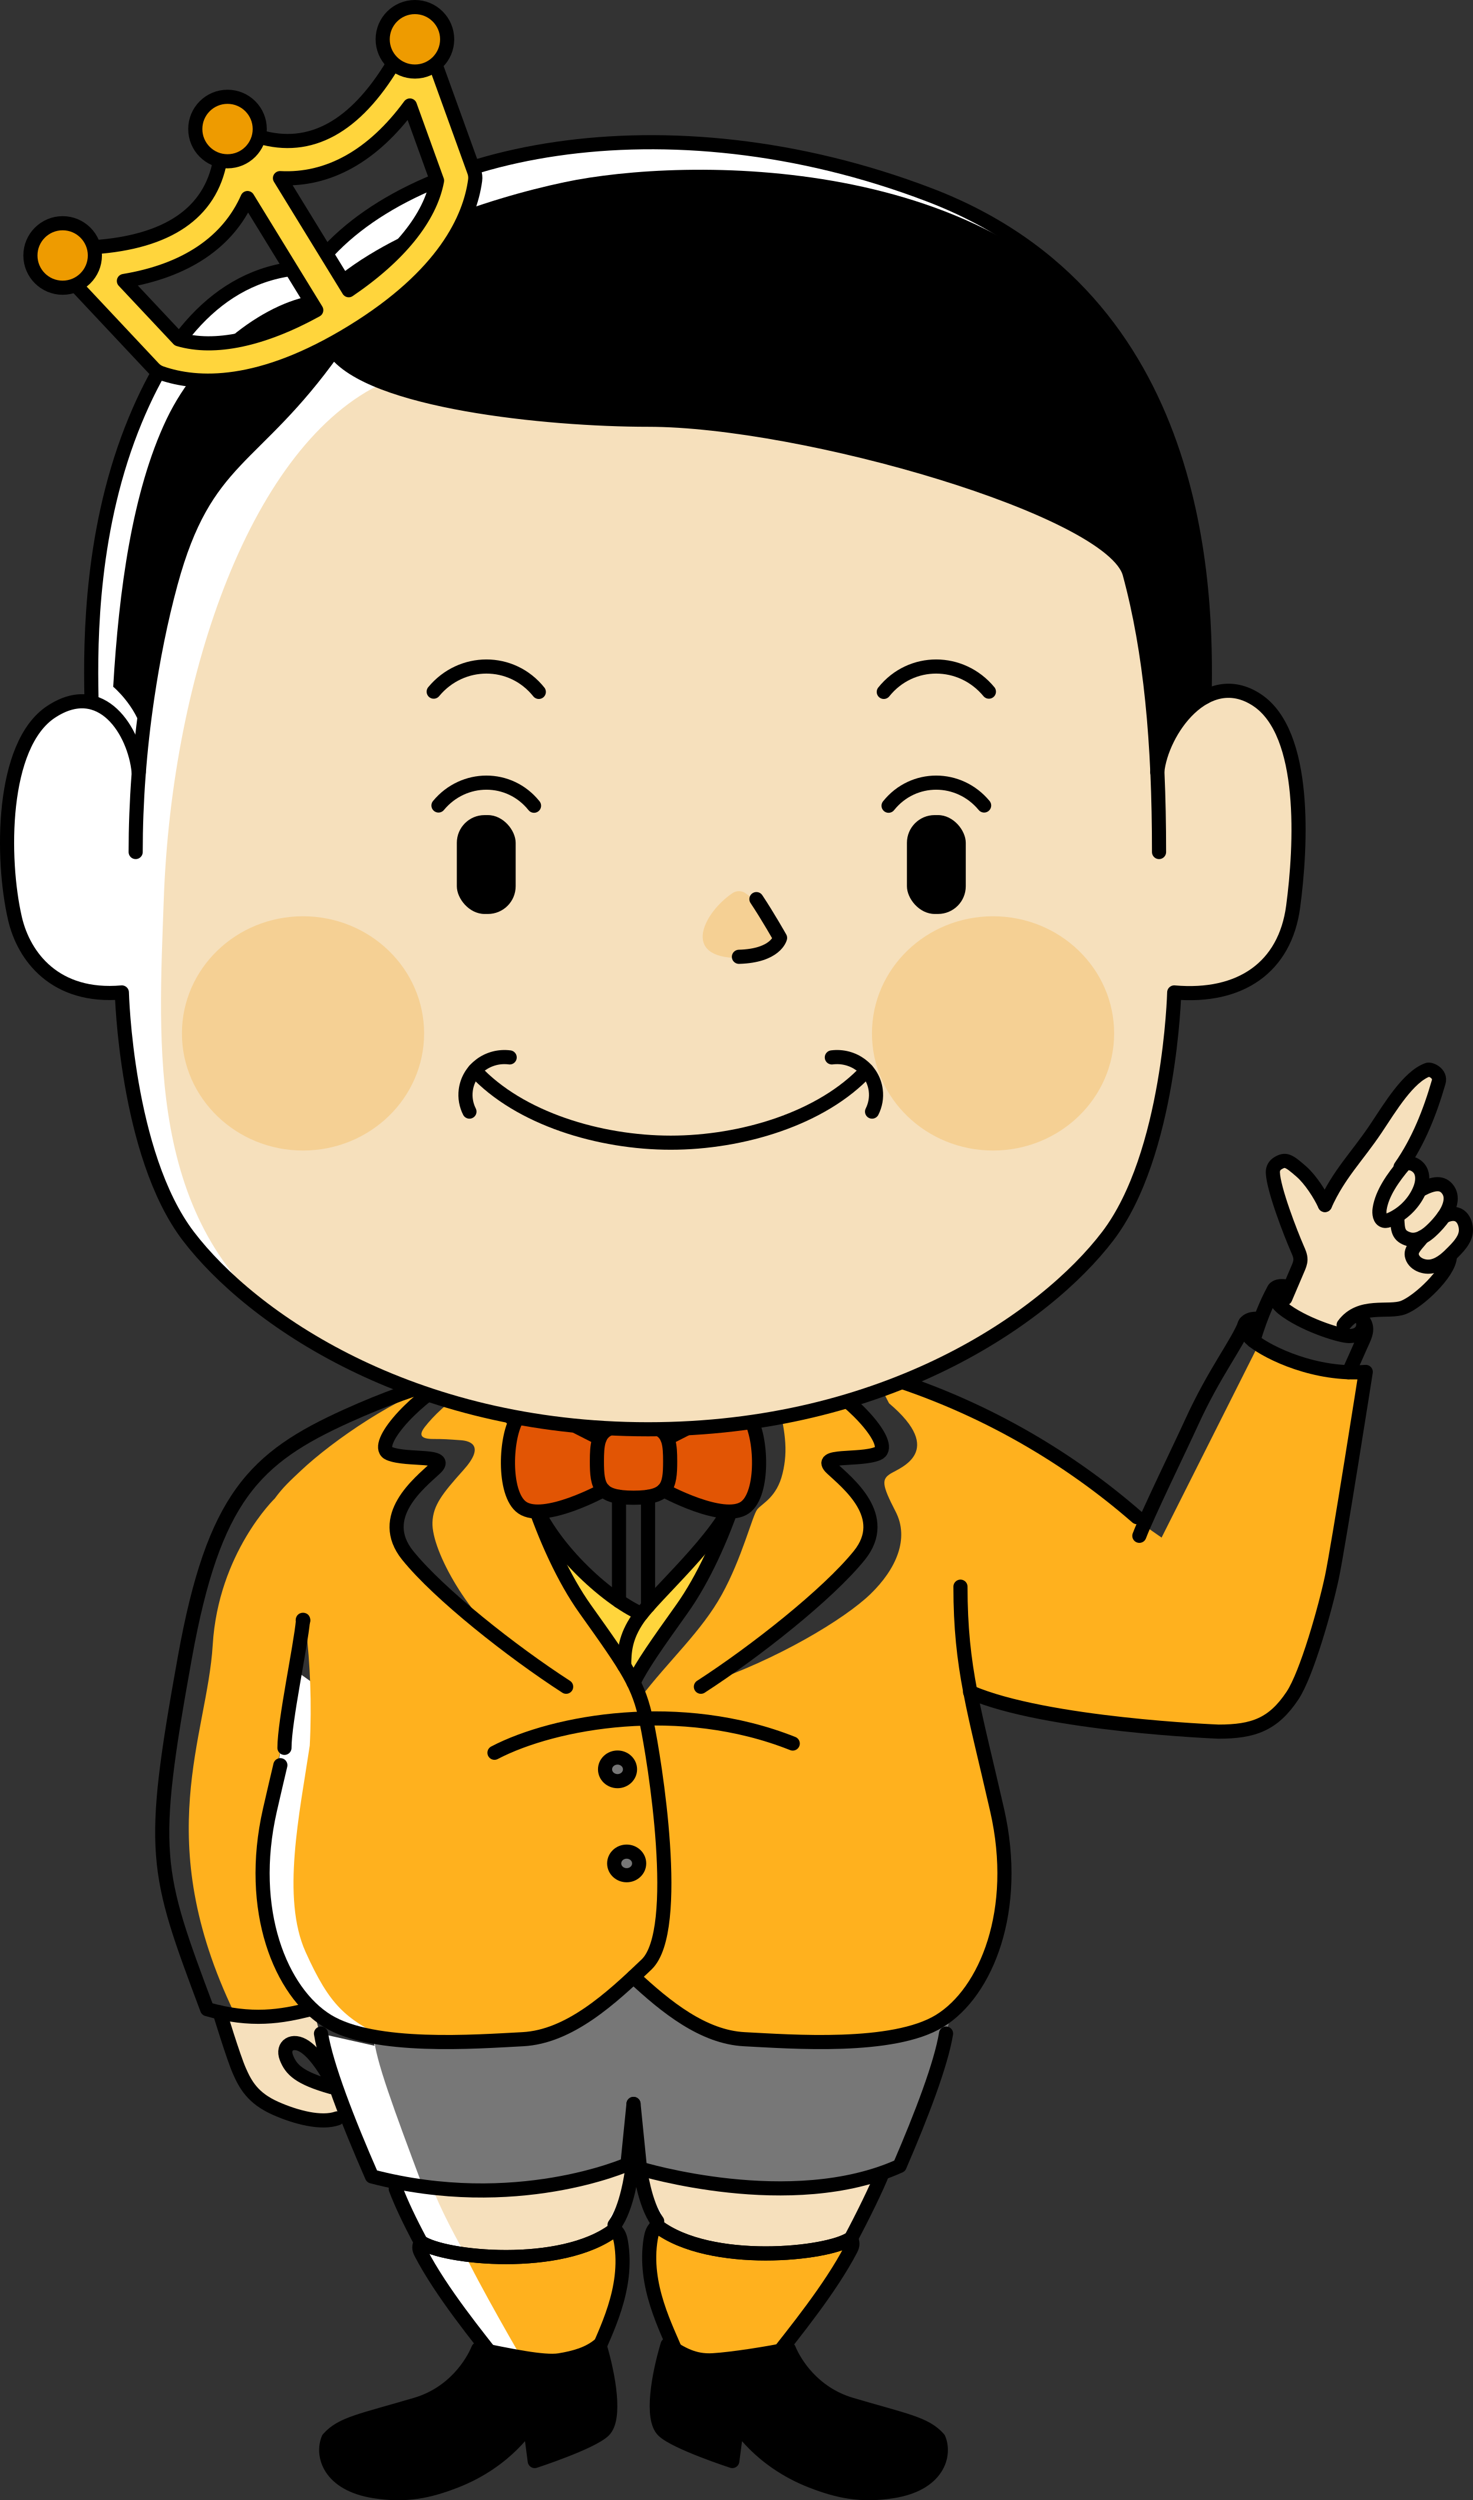 <?xml version="1.0" encoding="UTF-8"?><svg id="b" xmlns="http://www.w3.org/2000/svg" width="124.105" height="210.6" viewBox="0 0 124.105 210.6"><rect x="0" y="0" width="124.105" height="210.6" fill="#333333" stroke="none"/><defs><style>.d{fill:none;}.d,.e,.f,.g{stroke:#000;stroke-linecap:round;stroke-linejoin:round;stroke-width:1.19px;}.h{fill:#fff;}.e{fill:#ee9b00;}.i{fill:#e25504;}.j,.f{fill:#777;}.k{fill:#f5d094;}.l{fill:#ffd53c;}.m{fill:#ffb11e;}.n{fill:#f6e0bc;}</style></defs><g id="c"><g><path class="h" d="M72.859,117.438l-.178-.003c1.661-.542,3.24-1.147,4.731-1.799,3.354-1.413,6.694-3.259,9.718-5.672l0-0c2.639-2.019,4.7-4.096,6.144-5.988,.858-1.125,1.584-2.43,2.2-3.824,1.937-3.868,2.629-7.871,3.047-12.268,.311-2.631,.358-4.443,.358-4.443,0,0,.052,.004,.139,.007,5.527,.436,9.209-2.186,9.882-7.235,.388-2.64,.562-5.534,.413-8.224-.003-.052-.005-.104-.008-.156-.004-.059-.007-.117-.011-.175-.124-2.106-.463-4.153-1.148-5.817-.908-2.3-2.376-3.806-4.58-3.807-.166-.005-.33,.002-.492,.018-.608,.043-1.147,.17-1.631,.354,.099-5.064-.013-14.662-3.933-23.73-.673-1.746-1.47-3.425-2.455-4.969-.868-1.361-1.836-2.609-2.885-3.755-3.327-3.944-7.828-7.367-13.915-9.691-2.609-.997-5.214-1.806-7.795-2.454l-3.126-.706c-3.832-.77-7.586-1.18-11.182-1.26l-3.208,.019c-3.925,.125-11.111,1.365-11.17,1.3,0,0-1.181,.424-2.065,.754l-3.076-8.512c1.03-.847,1.307-2.344,.589-3.513-.784-1.278-2.456-1.679-3.735-.895-1.278,.784-1.679,2.456-.895,3.735,.156,.255,.349,.473,.566,.655-.037-.026-.062-.045-.062-.045-3.22,5.372-7.019,7.446-11.311,6.174,0,0,.228-1.123-.351-2.066-.784-1.278-2.456-1.679-3.735-.895-1.278,.784-1.679,2.456-.895,3.735,.68,1.109,1.683,1.25,1.683,1.25-.812,4.403-4.381,6.851-10.63,7.286,0,0,.062-.109-.315-.725-.784-1.278-2.456-1.679-3.735-.895-1.278,.784-1.679,2.456-.895,3.735,.717,1.169,2.177,1.601,3.399,1.067l6.588,7.019c.101,.107,.22,.193,.347,.267-.682,1.212-1.308,2.519-1.885,3.907-3.745,9.012-3.809,18.452-3.707,23.376l-.024,.585c-.812-.431-3.07,.44-3.945,1.24C-.063,63.83,.181,70.367,.861,75.459c.679,5.092,3.752,8.476,9.357,7.983,0,0,.34,13.637,5.605,20.535,1.828,2.395,4.641,5.087,8.37,7.581l.007,.005c3.148,2.292,6.744,3.979,10.333,5.22,.035,.013,.071,.025,.106,.038l-.105-.002c.164,.062,.326,.126,.492,.187m-10.327,23.571l-1.513,9.754c-.145,.62-.302,1.297-.495,2.144-1.921,8.441,.919,15.341,4.844,17.753,1.046,.642,2.424,1.064,3.957,1.337l-.035-.005c.01,.218,.043,.473,.095,.76l-4.558-1.026c.448,2.737,2.27,7.412,4.293,12.033,1.472,.384,1.746,.41,1.746,.41,.465,1.234,1.469,3.435,2.372,5.119-.17,.344-.164,.58,0,.898,1.473,2.843,3.97,6.04,5.755,8.306-.313-.063-.622-.126-.922-.186-.46,1.134-2.008,3.719-5.237,4.673-4.642,1.37-6.252,1.602-7.379,2.87-.584,1.375,.06,3.827,3.868,4.425,2.683,.421,4.614,.001,6.828-.86,4.43-1.722,6.268-4.871,6.268-4.871l.418,3.191s4.764-1.554,5.809-2.561c1.032-.996,.452-4.498-.328-7.133,.347-.796,.739-1.697,1.081-2.681,.215-.569,.392-1.164,.518-1.779,.308-1.344,.439-2.792,.186-4.292-.054-.323-.173-.846-.566-1.025,0,0,.122-.176,.026-.417,1.064-1.445,1.446-4.441,1.446-4.441l-.5,.166c.095-.495,.139-.83,.139-.83,.038-.383,.073-.731,.107-1.062l.113-1.121,.072-.712,.047-.465,.002-.019,.076-.752,.032-.317,.021-.214,.019-.192,.001-.007,.012-.123,.007-.074,.003-.03,.547,5.446s.382,2.996,1.446,4.441c-.096,.24,.026,.417,.026,.417-.393,.179-.512,.702-.566,1.025-.252,1.501-.122,2.949,.186,4.292,.126,.615,.303,1.21,.518,1.778,.431,1.242,.946,2.356,1.343,3.288-.208-.126-.417-.257-.631-.395-.794,2.646-1.401,6.221-.356,7.229,1.045,1.008,5.809,2.561,5.809,2.561l.418-3.191s1.839,3.149,6.268,4.871c2.215,.861,4.146,1.281,6.828,.86,3.809-.598,4.452-3.05,3.868-4.425-1.127-1.269-2.737-1.5-7.379-2.87-3.229-.953-4.777-3.539-5.237-4.673-.226,.047-.474,.097-.736,.146,1.56-1.98,3.756-4.761,5.311-7.398,.297-.476,.527-.882,.654-1.176,.093-.179,.129-.333,.118-.494,.911-1.75,1.771-3.7,2.551-5.939,.486-.171,.967-.358,1.437-.57l0-.001c.579-1.257,1.208-2.805,1.778-4.299M14.999,28.577l-.002-0-4.607-4.908c5.205-.861,8.767-3.26,10.414-6.986l3.581,5.838c-3.896,.574-6.948,2.771-9.387,6.056Zm12.384-7.307l-3.843-6.264c4.068,.219,7.821-1.869,10.946-6.119l2.232,6.177c-3.896,1.589-7.091,3.704-9.335,6.206Z"/><path class="m" d="M81.048,137.303c.129,1.423,.205,3.88,1.812,10.24,1.607,6.361,2.433,10.735,1.262,14.814-1.171,4.079-3.132,7.156-5.498,8.169-2.366,1.014-6.051,1.563-9.472,1.48s-7.234-.021-9.532-1c-2.298-.979-4.747-3.151-4.747-3.151l-1.496-1.343c-1.489,1.348-3.862,3.304-5.315,4.047-1.937,.992-2.153,1.115-6.612,1.344-4.459,.229-9.004-.199-9.004-.199-3.364-1.74-4.646-2.729-6.699-7.284-2.053-4.555-.509-11.636,.351-17.385,.186-3.571,.027-6.938-.323-9.923l-.3-.788c-.095,.359-.17,.992-.204,2.032-.148,4.478-3.623,14.569-3.01,21.076,.613,6.506,3.305,9.037,3.305,9.037l.415,.814-6.266,.222c-7.04-14.666-2.263-23.227-1.792-30.959,.471-7.732,5.228-12.324,5.228-12.324,.709-.969,1.311-1.507,2.192-2.338,2.731-2.578,8.286-6.368,12.162-7.431-2.973,1.753-4.793,4.306-5.058,5.29-.265,.984,1.248,.91,2.306,1.012,1.058,.103,2.046,.068,2.126,.321s.242,.385-1.561,1.873-2.386,3.711-1.368,5.49c1.018,1.779,4.296,4.482,9.264,8.497-3.599-2.556-6.861-8.269-6.778-10.695,.05-1.448,.829-2.426,2.616-4.422s.651-2.442-.212-2.504c-1.114-.08-1.43-.106-2.337-.106-1.116,0-1.212-.37-.699-1.029,.681-.875,1.883-2.069,3.756-3.328,1.206,.433,3.267,.958,3.267,.958l.247,1.615c-.539,1.774-.304,3.761,.155,5.124s1.501,1.365,1.501,1.365c.794,3.071,2.934,6.949,4.571,9.608s3.301,4.262,4.634,7.509c2.473-3.228,5.162-5.605,6.878-8.71s2.577-6.671,2.991-7.184,1.643-.999,2.13-3.025c.486-2.026,.22-3.614-.534-6.695,0,0,1.821-.497,3.552-1.141,1.649,1.099,3.413,2.448,4.148,3.423,.735,.975,2.08,2.72,.259,2.903-1.821,.183-2.467,.214-3.187,.336-.72,.121-.215,.574,.582,1.351s3.032,3.092,2.539,4.888c-.493,1.796-3.012,4.142-4.777,5.742-2.381,2.158-5.089,4.242-9.084,6.913,6.045-2.028,11.737-5.458,13.911-7.564,2.174-2.107,3.289-4.672,2.117-6.941-1.173-2.269-1.201-2.728-.401-3.214s4.642-1.855-.153-5.911l-.596-1.151,2.449-.955,6.912,3.533,14.197,9.886,8.109-16.128s-2.208-.901,.876,.345c0,0,2.513,2.068,6.771,1.855,0,0,1.834-.517,1.259,1.174s-1.941,26.233-8.754,28.557-24.088-2.293-24.088-2.293"/><path class="n" d="M112.829,112.397s.619-1.825,2.275-1.954,3.06,.25,4.723-1.521c1.664-1.771,2.97-2.372,2.325-3.022,0,0,2.205-1.995,1.159-3.102-1.046-1.107-1.665-.334-1.665-.334,0,0,1.25-1.513,.185-2.443s-1.856,0-1.856,0c0,0,.049-1.983-1.435-2.236,0,0,3.292-6.02,2.703-7.385s-2.256,.316-2.516,.632-2.291,2.832-5.107,7.366c-1.046,1.683-1.817,2.737-1.817,2.737,0,0-2.829-3.775-3.927-3.262-1.099,.512,.438,5.291,.438,5.291l1.206,3.248-1.646,3.605s2.251,2.254,4.956,2.38Z"/><path class="d" d="M113.62,115.587c.11-.165,.919-2.023,1.002-2.205,.454-1.005,.832-1.608-.054-2.489,.576,.514,.347,1.755-1.038,1.638-.857-.072-3.784-1.012-5.434-2.316-.878-.694-1.359-2.049,.174-1.865"/><path class="d" d="M107.368,108.571c-.28,.454-1.111,2.092-1.768,4.37"/><path class="d" d="M111.63,101.503c1.158-2.595,2.708-4.072,4.289-6.433,1.193-1.783,2.726-4.369,4.369-4.96,.24-.086,1.133,.312,.924,1.034-.729,2.523-1.701,4.994-3.207,7.146"/><path class="d" d="M118.295,98.1c.495-.313,1.203,.044,1.425,.586s.073,1.167-.176,1.697c-.494,1.051-1.385,1.909-2.453,2.364-.146,.062-.306,.118-.462,.084-.39-.085-.45-.615-.39-1.009,.203-1.339,1.182-2.687,2.056-3.721"/><path class="d" d="M119.724,100.203c1.054-.554,1.816-.678,2.299,.049,.441,.664,.086,1.563-.377,2.212-.322,.452-.692,.869-1.103,1.242-.506,.459-1.182,.87-1.837,.678-.92-.27-.943-.794-.981-1.752"/><path class="d" d="M121.647,102.464c1.399-.69,1.861,.437,1.863,1.141s-.515,1.288-1.006,1.792c-.517,.531-1.079,1.079-1.799,1.255-.72,.176-1.625-.189-1.759-.918-.097-.529,.577-1.074,.882-1.517"/><path class="d" d="M122.153,105.9c-.099,1.351-2.646,3.748-3.911,4.232-1.265,.484-3.661-.393-5.036,1.482"/><path class="d" d="M95.796,127.796c-5.818-5.074-12.643-8.989-19.961-11.447"/><path class="d" d="M81.733,142.528c6.378,2.764,20.93,3.332,20.93,3.332,2.938,0,4.613-.602,6.231-3.03,1.216-1.825,2.787-7.426,3.33-10.011s2.845-17.259,2.845-17.259c-4.241,.322-8.149-1.582-9.468-2.62-.627-.493-.944-1.138-.673-1.502,.377-.506,1.234-.325,1.234-.325"/><path class="d" d="M108.29,109.359l1.062-2.488c.105-.245,.211-.498,.216-.764,.006-.328-.141-.637-.272-.938-.559-1.286-2.007-5.004-2.054-6.406-.011-.332,.142-.608,.426-.78,.644-.388,.907-.234,1.978,.702,.754,.66,1.567,1.905,1.983,2.817"/><path class="d" d="M104.927,111.439c-.673,1.743-2.621,4.182-4.527,8.365-.924,2.029-3.748,7.822-4.406,9.562"/><path class="n" d="M54.285,182s.382,2.996,1.446,4.441c-1.537,3.844,.6,8.516,1.714,11.297,.539,1.345,.317,2.418,.317,2.418,1.317,1.063,8.217,.354,8.217,.354,.614-.566-1.459-.949-.853-1.725,3.278-4.198,6.694-8.45,9.251-15.813"/><path class="m" d="M55.396,187.522c3.066,2.327,12.445,2.433,16.299,1.923-.795,1.831-5.535,7.982-5.97,8.574,0,0-4.831,1.644-7.848,.407-2.146-2.212-4.104-6.766-2.481-10.904Z"/><path class="d" d="M71.695,188.547c.903-1.684,2.217-4.342,2.683-5.575"/><path class="d" d="M71.695,188.547c-1.921,1.355-11.839,2.36-16.299-1.025,0,0-.123-.176-.026-.417-1.064-1.445-1.446-4.441-1.446-4.441"/><path class="d" d="M71.695,188.547c-1.921,1.355-11.839,2.36-16.299-1.025-.393,.179-.512,.702-.566,1.025-.668,3.975,1.342,7.579,2.254,9.856,.539,1.345,.317,2.418,.317,2.418,1.317,1.063,6.832,0,6.832,0,.614-.566,.287-1.26,.893-2.036,1.751-2.242,4.854-6.032,6.568-9.34,.164-.317,.17-.554,0-.898Z"/><path class="n" d="M52.864,182.307s-.382,2.996-1.446,4.441c1.537,3.844-.6,8.516-1.714,11.297-.539,1.345-.317,2.418-.317,2.418-1.317,1.063-5.239,0-5.239,0-.614-.566,1.459-.949,.853-1.725-3.278-4.198-7.261-10.956-8.678-14.713"/><path class="m" d="M51.753,187.829c-3.066,2.327-8.712,2.58-12.566,2.07,.795,1.831,4.971,9.172,5.406,9.764,0,0,3.979-.38,4.679-.93,2.146-2.212,4.104-6.766,2.481-10.904Z"/><path class="d" d="M35.454,188.854c-.903-1.684-1.645-3.241-2.11-4.475"/><path class="n" d="M27.565,174.426s-.415-2.659-1.107-4.919l-.479-.222s-1.734,.704-3.748,.587c-2.013-.117-3.54-.365-3.54-.365v.373s1.256,4.77,2.095,5.745c.839,.975,1.634,1.954,4.559,2.713,2.925,.76,3.692-.202,3.692-.202l-.867-2.334s-1.208-.042-2.254-.65c-1.045-.608-2.141-.999-2.018-2.366,.109-1.211,1.56-.68,2.207,.081,.647,.761,1.458,1.56,1.458,1.56Z"/><path class="l" d="M45.835,128.262c.17,1.575,2.177,5.476,3.851,7.874,1.675,2.398,2.498,3.426,3.689,5.582,0,0,1.043-1.911,2.528-4.007s4.516-6.343,5.629-10.731c-1.623,2.401-3.936,5.258-5.8,7.071s-1.773,2-1.773,2c-2.51-1.406-5.407-3.775-8.125-7.788Z"/><path class="j" d="M31.506,171.558c.086,1.831,1.668,6.085,4.113,12.615,7.163,.721,12.079,.161,17.245-1.867l.511-5.088,.547,5.446s12.124,3.827,21.876-.223c1.44-3.13,3.206-8.07,3.531-9.46,.325-1.39,.823-3.474,.823-3.474-.961,1.006-3.107,1.888-5.162,2.096s-6.274,.504-10.867,.251c-3.036-.168-4.603-.666-6.072-1.653-1.469-.987-4.677-3.688-4.677-3.688-1.466,1.319-2.605,2.482-4.258,3.43-1.653,.948-2.542,1.757-6.402,1.897-3.86,.14-8.621,.178-11.21-.281Z"/><path class="d" d="M44.727,125.917c1.19,3.61,2.792,7.111,4.571,9.608,3.675,5.158,4.51,6.364,5.178,9.513,.668,3.149,3.007,17.552,0,20.433-3.007,2.881-6.514,6.096-10.44,6.297-3.925,.201-12.527,.871-16.453-1.541-3.925-2.412-6.765-9.312-4.844-17.753,.369-1.621,.608-2.624,.882-3.787"/><path class="d" d="M42.824,117.813c.067,.524,.15,1.064,.247,1.615"/><path class="d" d="M53.376,166.513c2.751,2.564,5.883,5.078,9.339,5.255,3.925,.201,12.527,.871,16.453-1.541,3.925-2.412,6.765-9.312,4.844-17.753-1.921-8.441-3.09-11.925-3.09-18.825"/><path class="d" d="M62.025,125.917c-1.19,3.61-2.792,7.111-4.571,9.608-2.159,3.03-3.337,4.697-4.078,6.194"/><path class="d" d="M63.921,117.866c-.066,.508-.146,1.029-.24,1.562"/><path class="d" d="M26.162,169.239c-2.424,.618-4.96,1.063-8.71,0-4.407-11.768-4.874-13.016-1.875-29.637,2.426-13.447,5.845-16.808,13.675-20.347,3.215-1.453,6.019-2.414,8.209-3.043"/><path class="d" d="M68.949,116.278c3.221,1.84,6.465,5.571,4.992,6.162-1.544,.619-5.183,0-3.86,1.238s4.963,4.069,2.316,7.343c-2.647,3.273-8.768,8.099-13.344,11.058"/><path class="d" d="M62.023,125.923c-1.361,3.641-6.849,8.351-8.271,10.41-1.072,1.553-1.162,2.767-1.162,3.982"/><path class="d" d="M54.044,135.944c-2.952-1.298-7.891-5.781-9.314-10.021"/><path class="g" d="M66.465,197.872c.46,1.134,2.008,3.72,5.237,4.673,4.642,1.37,6.252,1.602,7.379,2.87,.584,1.375-.059,3.827-3.868,4.425-2.683,.421-4.614,.001-6.828-.86-4.43-1.722-6.268-4.871-6.268-4.871l-.418,3.191s-4.764-1.554-5.809-2.562c-1.045-1.008-.438-4.583,.356-7.229,1.189,.765,2.211,1.399,3.824,1.303s4.63-.572,6.395-.942Z"/><path class="g" d="M50.506,197.51c.794,2.646,1.401,6.221,.356,7.229-1.045,1.008-5.809,2.562-5.809,2.562l-.418-3.191s-1.839,3.149-6.268,4.871c-2.215,.861-4.146,1.281-6.828,.86-3.809-.598-4.452-3.05-3.868-4.425,1.127-1.269,2.737-1.5,7.379-2.87,3.229-.953,4.777-3.539,5.237-4.673,2.482,.497,5.513,1.16,6.846,.942,1.333-.219,2.468-.548,3.373-1.303Z"/><path class="d" d="M79.708,171.293c-.419,2.563-2.043,6.823-3.909,11.148-9.12,4.126-21.876,.223-21.876,.223l-.547-5.446"/><path class="d" d="M27.044,171.293c.448,2.737,2.27,7.412,4.293,12.033,12.13,3.166,21.528-1.019,21.528-1.019l.511-5.088"/><path class="d" d="M27.923,175.802c-2.73-.776-3.399-1.471-3.793-2.481-.394-1.01,.512-1.642,1.575-.916,1.063,.726,2.026,2.518,2.026,2.518"/><path class="d" d="M28.417,178.434c-1.356,.476-3.501-.088-5.213-.85-1.911-.85-2.53-1.991-3.042-3.16s-1.652-4.918-1.652-4.918"/><path class="i" d="M43.651,119.366c-.64,.817-.913,2.654-.828,3.997,.086,1.343,.308,3.731,1.903,3.912s3.65-.487,6.121-1.761c.275,.396,.948,.643,2.528,.643s1.913-.09,2.528-.643c1.601,.958,4.243,1.972,5.917,1.79,1.675-.182,1.914-1.762,2.092-3.168,.178-1.406-.787-4.734-.787-4.734l-4.98,.777-1.684,1.093-.95-.886-4.25-.011-.738,.778-1.916-.974s-1.991-.171-4.957-.813"/><path class="d" d="M63.126,119.402c1.051,1.507,1.281,6.442-.372,7.587-1.833,1.269-6.85-1.475-6.85-1.475"/><path class="d" d="M56.23,121.152c.571-.283,1.232-.633,1.916-.974"/><path class="d" d="M43.651,119.366c-1.073,1.463-1.319,6.469,.347,7.622,1.833,1.269,6.85-1.475,6.85-1.475"/><path class="d" d="M50.525,121.152c-.571-.282-1.232-.633-1.916-.974"/><path class="d" d="M51.263,120.374c-.878,.44-.972,1.322-.972,2.721,0,2.13,.219,3.061,3.086,3.061,2.866,0,3.086-.93,3.086-3.061h0c0-1.387-.093-2.266-.95-2.71"/><ellipse class="f" cx="52.029" cy="149.037" rx="1.052" ry=".994"/><ellipse class="f" cx="52.799" cy="156.961" rx="1.052" ry=".994"/><line class="d" x1="52.153" y1="126.078" x2="52.153" y2="134.861"/><line class="d" x1="54.599" y1="126.078" x2="54.599" y2="135.286"/><path class="d" d="M41.661,147.639c5.086-2.655,15.681-4.534,25.13-.776"/><path class="d" d="M35.454,188.854c1.921,1.355,11.839,2.36,16.299-1.025,0,0,.123-.176,.026-.417,1.064-1.445,1.446-4.441,1.446-4.441"/><path class="d" d="M35.454,188.854c1.921,1.355,11.839,2.36,16.299-1.025,.393,.179,.512,.702,.566,1.025,.668,3.975-1.342,7.579-2.254,9.856-.539,1.345-.317,2.418-.317,2.418-1.317,1.063-6.832,0-6.832,0-.614-.566-.287-1.26-.893-2.036-1.751-2.242-4.854-6.032-6.568-9.34-.164-.317-.17-.554,0-.898Z"/><path d="M25.53,137.127c.824,0,.825-1.28,0-1.28-.824,0-.825,1.28,0,1.28h0Z"/><path class="d" d="M37.852,116.251c-3.237,1.83-6.521,5.595-5.041,6.189,1.544,.619,5.183,0,3.86,1.238s-4.963,4.069-2.316,7.343,8.768,8.099,13.344,11.058"/><path class="n" d="M32.321,32.241c9.054,1.557,14.741,2.89,27.038,3.381s32.533,6.843,35.815,12.69c1.662,8.946,2.326,16.723,2.326,16.723,0,0,.361-6.848,6.118-6.846s6.499,10.248,5.334,18.18c-1.165,7.931-10.021,7.227-10.021,7.227-.754,10.226-1.278,18.168-11.75,26.523-13.261,10.58-32.582,10.273-32.582,10.273,0,0-18.398,.028-30.349-8.675-11.951-8.703-10.887-23.73-10.451-35.983,.678-19.071,7.48-38.409,18.523-43.494Z"/><path d="M9.539,57.847s1.89,1.57,2.479,3.862c0,0,1.289-14.162,4.689-18.68,3.401-4.518,8.644-9.487,11.4-13.524,0,0-1.049-2.354-1.327-4.657-4.028,.371-9.901,4.457-12.768,10.504-2.866,6.048-3.997,14.363-4.475,22.494Z"/><path class="k" d="M62.787,75.224c-.32-.213-.741-.213-1.061,0-2.358,1.569-4.467,5.472,.53,5.472,4.998,0,2.889-3.903,.53-5.472Z"/><path class="d" d="M11.686,65.035c-.34-3.449-3.122-7.875-7.369-5.083C.071,62.744,.105,72.357,1.26,77.363c.746,3.232,3.401,6.726,9.007,6.233,0,0,.34,13.637,5.605,20.535,5.266,6.899,18.684,16.261,38.727,16.261,20.043,0,33.461-9.363,38.727-16.261,5.266-6.899,5.605-20.535,5.605-20.535,5.605,.493,9.342-2.135,10.021-7.227,.679-5.092,1.189-14.619-3.057-17.411-4.246-2.792-8.055,2.628-8.395,6.077"/><path class="d" d="M97.653,71.769c.004-9.278-.702-16.91-2.479-23.457-1.471-5.422-27.524-12.958-40.575-12.958-8.542,0-23.469-1.531-26.49-5.848-6.771,9.504-10.791,8.813-13.727,19.615-.864,3.179-1.494,6.409-1.97,9.608-.663,4.455-.982,8.86-.982,13.04"/><path class="d" d="M101.491,58.728c.188-9.082-.188-33.529-23.186-42.312-22.221-8.487-44.262-3.888-51.783,6.106-.263,.349,.502,3.874,1.586,6.983"/><path class="d" d="M7.706,58.728c-.102-4.924-.038-14.364,3.707-23.376,3.163-7.61,7.792-12.83,15.109-12.83"/><path class="d" d="M44.994,67.869c-2.085-2.606-5.938-2.575-8.051-.02"/><path class="d" d="M63.73,75.734c.953,1.425,1.993,3.268,1.993,3.268,0,0-.347,1.508-3.466,1.592"/><path class="d" d="M39.996,90.162c3.775,4.071,10.537,6.089,16.516,6.089,5.979,0,12.742-2.018,16.516-6.089"/><rect x="38.49" y="68.657" width="4.957" height="8.328" rx="2.337" ry="2.337" transform="translate(81.936 145.643) rotate(180)"/><path class="d" d="M74.865,67.869c2.085-2.606,5.938-2.575,8.051-.02"/><path class="d" d="M45.396,58.282c-2.294-2.866-6.532-2.832-8.856-.022"/><path class="d" d="M74.462,58.282c2.294-2.866,6.532-2.832,8.856-.022"/><rect x="76.412" y="68.657" width="4.957" height="8.328" rx="2.337" ry="2.337"/><ellipse class="k" cx="83.667" cy="87.046" rx="10.202" ry="9.866"/><ellipse class="k" cx="25.53" cy="87.046" rx="10.202" ry="9.866"/><path class="d" d="M70.085,89.068c1.817-.233,3.473,1.003,3.699,2.761,.082,.641-.037,1.262-.31,1.805"/><path class="d" d="M42.941,89.068c-1.817-.233-3.473,1.003-3.699,2.761-.082,.641,.037,1.262,.31,1.805"/><path d="M101.491,58.728c-.134-4.89-.531-11.082-1.919-17.13-.949-4.133-2.25-8.262-4.466-11.736-10.912-17.104-37.478-16.641-47.519-14.522-6.69,1.412-16.157,4.605-20.805,9.508,.339,1.585,.827,2.117,1.327,4.657,4.039,4.958,20.084,5.848,26.49,5.848,13.051,0,39.104,7.536,40.575,12.958,1.193,4.397,1.962,10.321,2.299,15.866,1.557-3.52,2.285-4.354,4.019-5.449Z"/><g><path class="l" d="M15.046,28.576l-4.607-4.908c5.205-.861,8.767-3.26,10.414-6.986l5.793,9.442c-4.499,2.482-8.563,3.349-11.6,2.452Zm21.777-13.359c-.576,3.114-3.19,6.344-7.442,9.23l-5.792-9.442c4.068,.219,7.821-1.869,10.946-6.119l2.288,6.331Zm-3.676-9.876c-3.22,5.372-7.019,7.446-11.311,6.174,0,0-.228,1.029-1.246,1.669-1.018,.639-2.052,.355-2.052,.355-.812,4.403-4.381,6.85-10.63,7.286,0,0,.306,.932-.188,1.82-.495,.888-1.37,1.348-1.37,1.348l6.601,7.033c.168,.179,.378,.315,.612,.397,3.042,1.062,8.303,1.324,16.095-3.456,7.792-4.78,9.942-9.589,10.374-12.782,.033-.246,.007-.494-.076-.725l-3.287-9.097s-.912,.618-1.8,.625-1.722-.645-1.722-.645Z"/><path class="d" d="M15.046,28.576l-4.607-4.908c5.205-.861,8.767-3.26,10.414-6.986l5.793,9.442c-4.499,2.482-8.563,3.349-11.6,2.452Zm21.777-13.359c-.576,3.114-3.19,6.344-7.442,9.23l-5.792-9.442c4.068,.219,7.821-1.869,10.946-6.119l2.288,6.331Zm-18.285-1.679c-.812,4.403-4.381,6.85-10.63,7.286M33.147,5.341c-3.22,5.372-7.019,7.446-11.311,6.174M6.35,23.992l6.601,7.033c.168,.179,.378,.315,.612,.397,3.042,1.062,8.303,1.324,16.095-3.456,7.792-4.78,9.942-9.589,10.374-12.782,.033-.246,.007-.494-.076-.725l-3.287-9.097"/><circle class="e" cx="19.169" cy="10.869" r="2.716"/><circle class="e" cx="34.958" cy="3.311" r="2.716"/><circle class="e" cx="5.278" cy="21.519" r="2.716"/></g><path class="d" d="M25.53,136.487c-.204,2.213-1.565,8.518-1.563,10.74"/></g></g></svg>